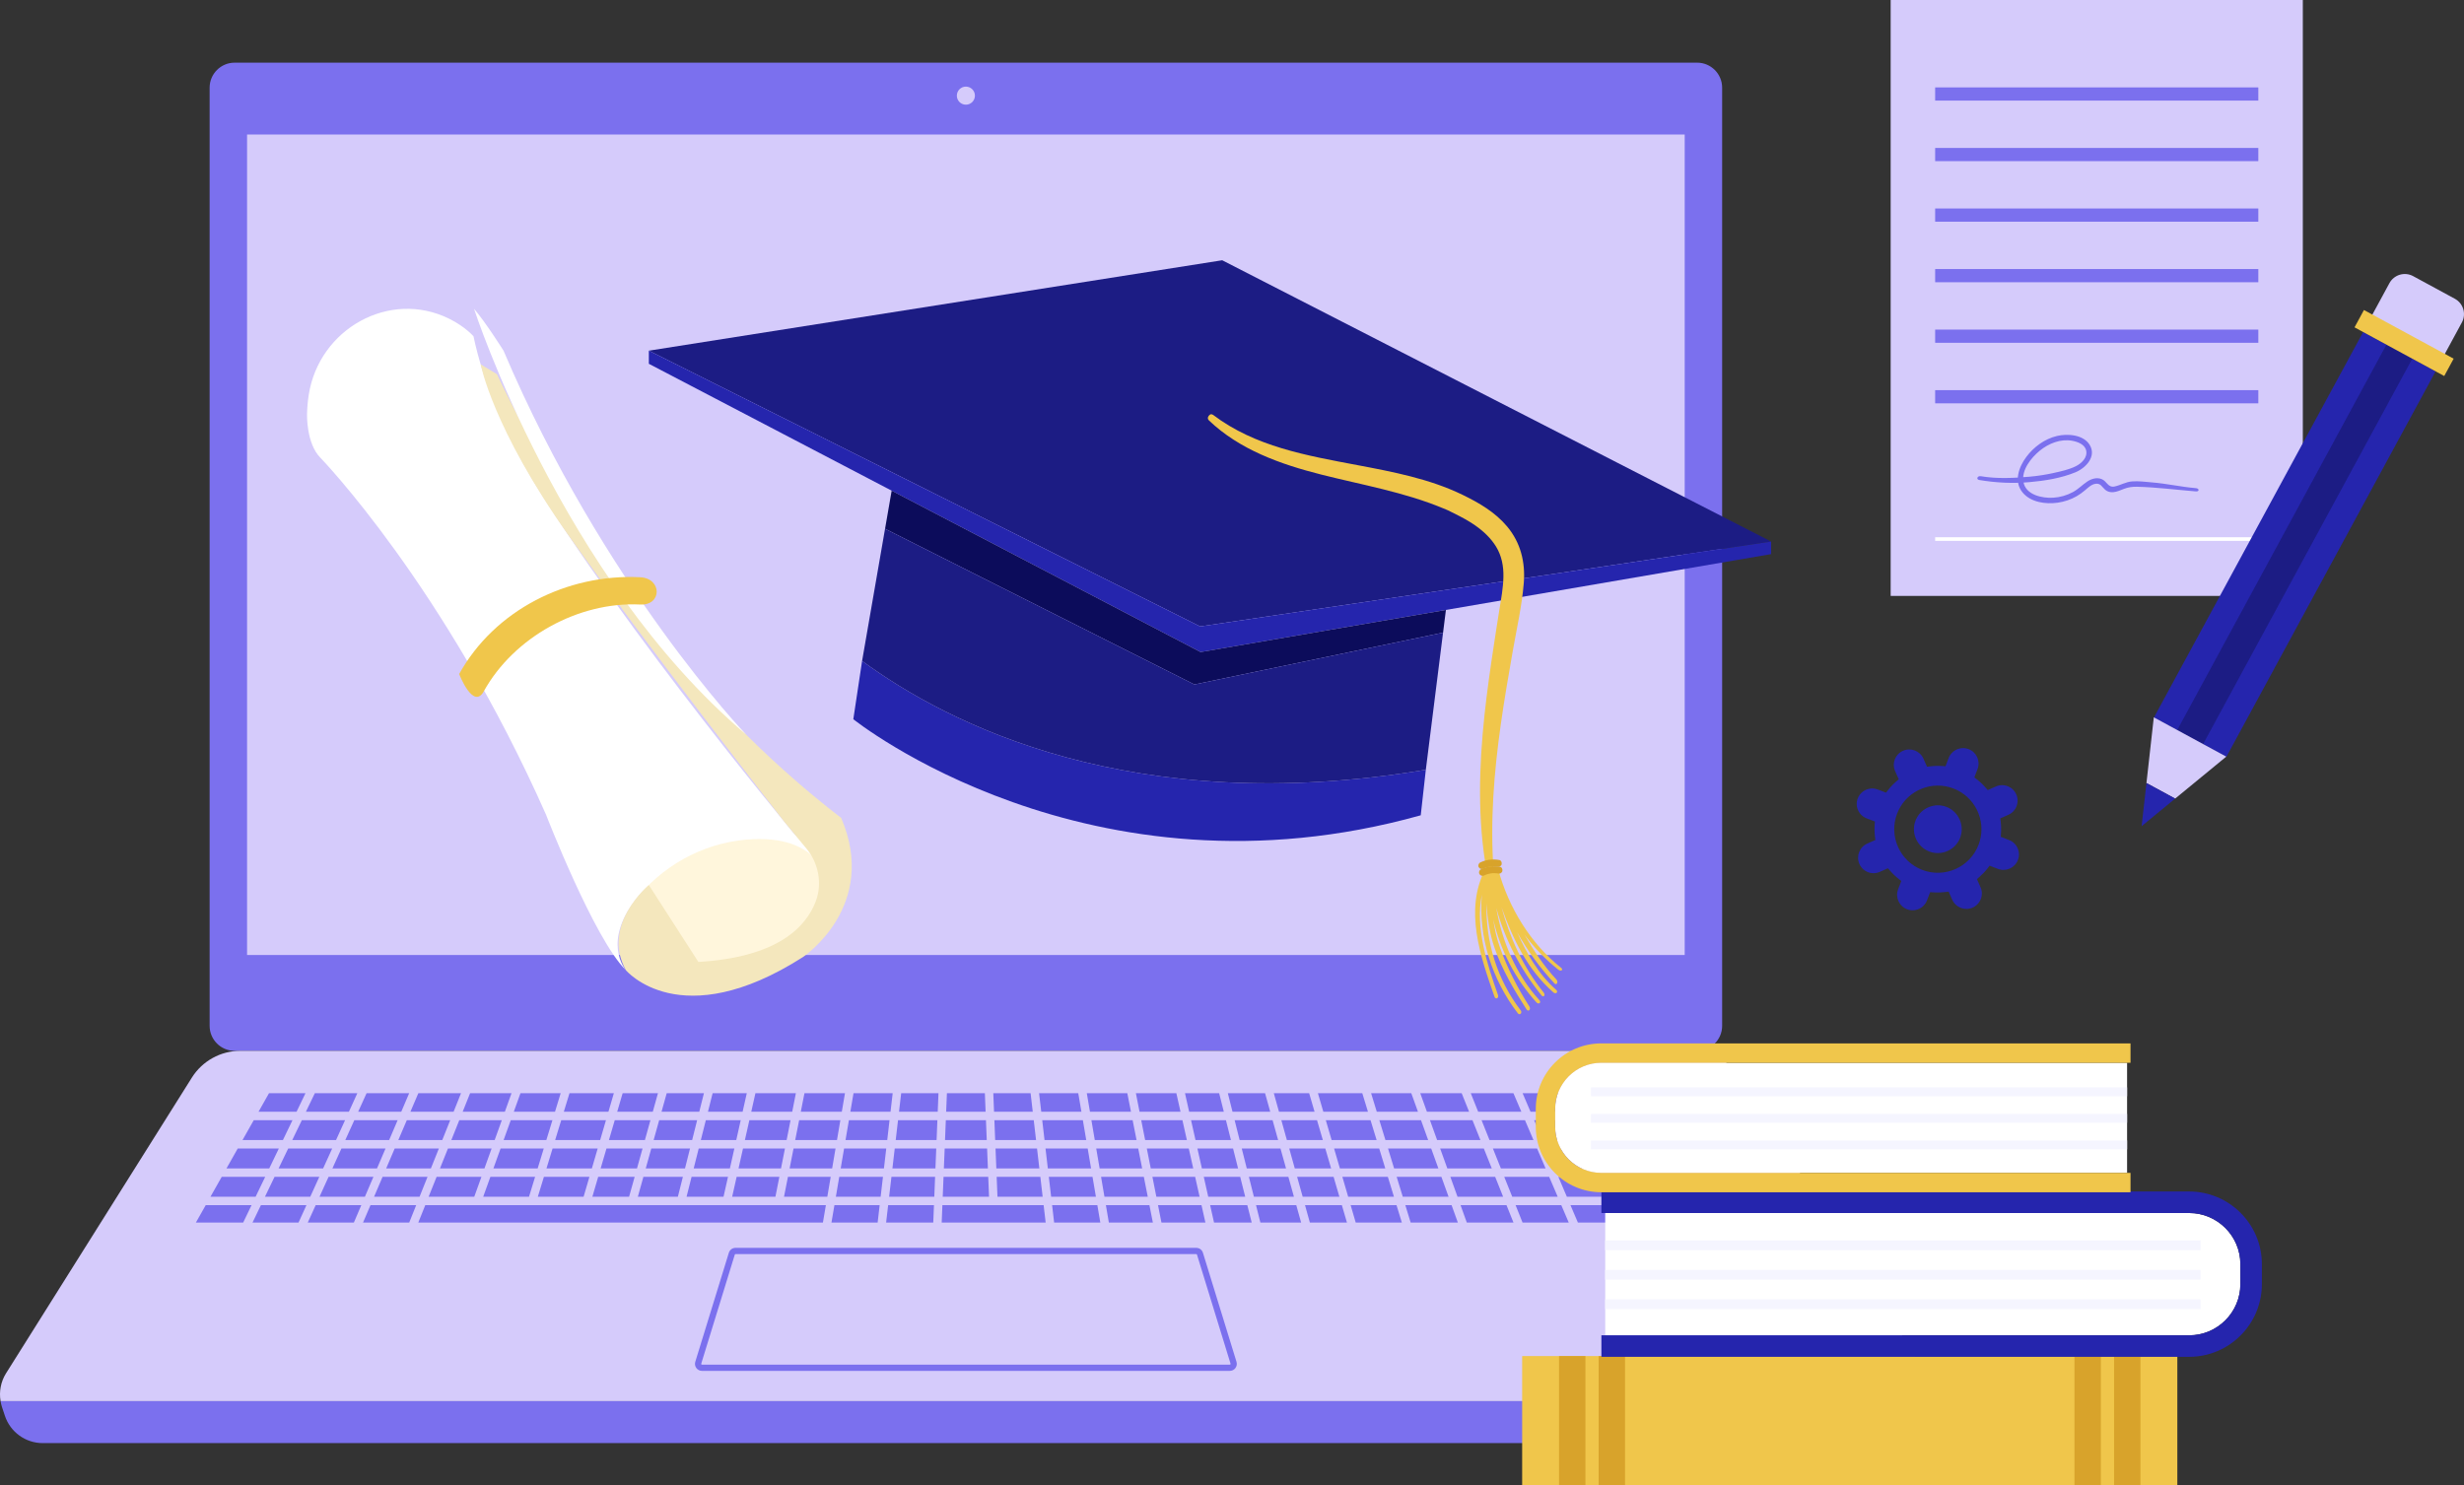 <?xml version="1.0" encoding="UTF-8" standalone="no"?>
<!-- Generator: Adobe Illustrator 27.5.0, SVG Export Plug-In . SVG Version: 6.00 Build 0)  -->

<svg
   version="1.1"
   x="0px"
   y="0px"
   viewBox="0 0 356.713 215.057"
   xml:space="preserve"
   id="svg575"
   sodipodi:docname="formazione-sicurezza.svg"
   width="356.713"
   height="215.057"
   inkscape:version="1.2.2 (b0a8486541, 2022-12-01)"
   xmlns:inkscape="http://www.inkscape.org/namespaces/inkscape"
   xmlns:sodipodi="http://sodipodi.sourceforge.net/DTD/sodipodi-0.dtd"
   xmlns="http://www.w3.org/2000/svg"
   xmlns:svg="http://www.w3.org/2000/svg"><rect x="0" y="0" width="356.713" height="215.057" fill="#333333" stroke="none"/><defs
   id="defs579" /><sodipodi:namedview
   id="namedview577"
   pagecolor="#ffffff"
   bordercolor="#000000"
   borderopacity="0.25"
   inkscape:showpageshadow="2"
   inkscape:pageopacity="0.0"
   inkscape:pagecheckerboard="0"
   inkscape:deskcolor="#d1d1d1"
   showgrid="false"
   inkscape:zoom="1.576"
   inkscape:cx="98.032995"
   inkscape:cy="90.736041"
   inkscape:window-width="1850"
   inkscape:window-height="1011"
   inkscape:window-x="0"
   inkscape:window-y="0"
   inkscape:window-maximized="1"
   inkscape:current-layer="g572" />

<g
   id="Objects"
   transform="translate(-114.761,-185.82)">
	<g
   id="g572">
		
		<g
   id="g352">
			<g
   id="g308">
				<path
   style="fill:#7b70ee"
   d="m 360.462,337.98 h -211.74 c -1.987,0 -3.613,-1.626 -3.613,-3.613 v -135.86 c 0,-1.987 1.626,-3.613 3.613,-3.613 h 211.74 c 1.987,0 3.613,1.626 3.613,3.613 v 135.86 c 0,1.987 -1.626,3.613 -3.613,3.613 z"
   id="path20" />
				<rect
   x="150.529"
   y="205.299"
   style="fill:#d5cbfb"
   width="208.126"
   height="118.805"
   id="rect22" />
				<path
   style="fill:#d5cbfb"
   d="m 255.901,199.67 c 0,0.723 -0.586,1.308 -1.309,1.308 -0.723,0 -1.308,-0.586 -1.308,-1.308 0,-0.723 0.586,-1.309 1.308,-1.309 0.723,0.001 1.309,0.586 1.309,1.309 z"
   id="path24" />
				<g
   id="g30">
					<path
   style="fill:#d5cbfb"
   d="M 393.546,384.667 366.65,341.861 c -1.518,-2.416 -4.171,-3.882 -7.024,-3.882 h -109.722 -6.07 -94.275 c -2.853,0 -5.506,1.466 -7.024,3.882 l -26.896,42.806 c -0.761,1.212 -1.032,2.652 -0.794,4.043 h 279.494 c 0.238,-1.39 -0.032,-2.831 -0.793,-4.043 z"
   id="path26" />
					<path
   style="fill:#7b70ee"
   d="m 114.845,388.711 c 0.049,0.287 0.112,0.572 0.205,0.852 l 0.424,1.272 c 0.786,2.357 2.991,3.946 5.475,3.946 h 122.884 6.07 138.331 c 2.484,0 4.69,-1.59 5.475,-3.946 l 0.424,-1.272 c 0.093,-0.28 0.156,-0.566 0.205,-0.852 z"
   id="path28" />
				</g>
				<g
   id="g304">
					<polygon
   style="fill:#7b70ee"
   points="159.679,359.104 160.989,356.223 154.508,356.223 153.121,359.104 "
   id="polygon32" />
					<polygon
   style="fill:#7b70ee"
   points="172.328,348.02 166.057,348.02 164.747,350.902 171.096,350.902 171.739,349.399 "
   id="polygon34" />
					<polygon
   style="fill:#7b70ee"
   points="162.328,356.223 161.019,359.104 167.591,359.104 168.822,356.223 "
   id="polygon36" />
					<polygon
   style="fill:#7b70ee"
   points="161.543,355.003 162.853,352.121 156.483,352.121 155.095,355.003 "
   id="polygon38" />
					<polygon
   style="fill:#7b70ee"
   points="293.498,348.02 294.223,350.902 299.796,350.902 298.994,348.02 "
   id="polygon40" />
					<polygon
   style="fill:#7b70ee"
   points="193.503,356.223 192.623,359.104 199.249,359.104 200.091,356.223 "
   id="polygon42" />
					<polygon
   style="fill:#7b70ee"
   points="185.754,356.223 184.717,359.104 191.348,359.104 192.228,356.223 "
   id="polygon44" />
					<polygon
   style="fill:#7b70ee"
   points="177.969,356.223 176.815,359.104 183.421,359.104 184.458,356.223 "
   id="polygon46" />
					<polygon
   style="fill:#7b70ee"
   points="170.148,356.223 168.917,359.104 175.501,359.104 176.655,356.223 "
   id="polygon48" />
					<polygon
   style="fill:#7b70ee"
   points="300.26,348.02 301.062,350.902 306.269,350.902 305.426,348.02 "
   id="polygon50" />
					<polygon
   style="fill:#7b70ee"
   points="215.913,352.121 215.188,355.003 220.428,355.003 221.075,352.121 "
   id="polygon52" />
					<polygon
   style="fill:#7b70ee"
   points="272.764,348.02 273.254,350.902 279.301,350.902 278.732,348.02 "
   id="polygon54" />
					<polygon
   style="fill:#7b70ee"
   points="214.962,350.902 215.687,348.02 210.191,348.02 209.388,350.902 "
   id="polygon56" />
					<polygon
   style="fill:#7b70ee"
   points="208.122,350.902 208.925,348.02 203.759,348.02 202.916,350.902 "
   id="polygon58" />
					<polygon
   style="fill:#7b70ee"
   points="221.349,350.902 221.996,348.02 216.944,348.02 216.22,350.902 "
   id="polygon60" />
					<polygon
   style="fill:#7b70ee"
   points="306.697,348.02 307.539,350.902 314.055,350.902 313.173,348.02 "
   id="polygon62" />
					<polygon
   style="fill:#7b70ee"
   points="193.855,350.902 194.31,349.415 194.736,348.02 188.705,348.02 187.668,350.902 "
   id="polygon64" />
					<polygon
   style="fill:#7b70ee"
   points="186.372,350.902 187.409,348.02 181.253,348.02 180.1,350.902 "
   id="polygon66" />
					<polygon
   style="fill:#7b70ee"
   points="178.786,350.902 179.386,349.402 179.939,348.02 173.655,348.02 172.423,350.902 "
   id="polygon68" />
					<polygon
   style="fill:#7b70ee"
   points="287.189,348.02 287.835,350.902 292.965,350.902 292.24,348.02 "
   id="polygon70" />
					<polygon
   style="fill:#7b70ee"
   points="279.975,348.02 280.544,350.902 286.585,350.902 285.939,348.02 "
   id="polygon72" />
					<polygon
   style="fill:#7b70ee"
   points="201.645,350.902 202.488,348.02 196.011,348.02 195.13,350.902 "
   id="polygon74" />
					<polygon
   style="fill:#7b70ee"
   points="209.265,346.801 210.013,344.118 204.899,344.118 204.114,346.801 "
   id="polygon76" />
					<polygon
   style="fill:#7b70ee"
   points="202.844,346.801 203.628,344.118 197.205,344.118 196.384,346.801 "
   id="polygon78" />
					<polygon
   style="fill:#7b70ee"
   points="265.643,348.02 265.979,350.902 272.017,350.902 271.527,348.02 "
   id="polygon80" />
					<polygon
   style="fill:#7b70ee"
   points="229.45,346.801 229.98,344.118 224.123,344.118 223.521,346.801 "
   id="polygon82" />
					<polygon
   style="fill:#7b70ee"
   points="222.27,346.801 222.873,344.118 217.926,344.118 217.252,346.801 "
   id="polygon84" />
					<polygon
   style="fill:#7b70ee"
   points="215.994,346.801 216.668,344.118 211.279,344.118 210.531,346.801 "
   id="polygon86" />
					<polygon
   style="fill:#7b70ee"
   points="336.857,348.02 338.088,350.902 344.438,350.902 343.128,348.02 "
   id="polygon88" />
					<polygon
   style="fill:#7b70ee"
   points="172.85,346.801 173.997,344.118 167.83,344.118 166.611,346.801 "
   id="polygon90" />
					<polygon
   style="fill:#7b70ee"
   points="180.428,346.801 181.502,344.118 175.323,344.118 174.176,346.801 "
   id="polygon92" />
					<polygon
   style="fill:#7b70ee"
   points="195.109,346.801 195.929,344.118 190.109,344.118 189.144,346.801 "
   id="polygon94" />
					<polygon
   style="fill:#7b70ee"
   points="344.468,348.02 345.778,350.902 352.114,350.902 350.726,348.02 "
   id="polygon96" />
					<polygon
   style="fill:#7b70ee"
   points="187.848,346.801 188.813,344.118 182.816,344.118 181.742,346.801 "
   id="polygon98" />
					<polygon
   style="fill:#7b70ee"
   points="314.448,348.02 315.33,350.902 321.517,350.902 320.48,348.02 "
   id="polygon100" />
					<polygon
   style="fill:#7b70ee"
   points="228.832,356.223 228.263,359.104 234.532,359.104 235.023,356.223 "
   id="polygon102" />
					<polygon
   style="fill:#7b70ee"
   points="201.362,356.223 200.52,359.104 205.836,359.104 206.639,356.223 "
   id="polygon104" />
					<polygon
   style="fill:#7b70ee"
   points="221.405,356.223 220.758,359.104 227.02,359.104 227.589,356.223 "
   id="polygon106" />
					<polygon
   style="fill:#7b70ee"
   points="207.906,356.223 207.103,359.104 212.898,359.104 213.623,356.223 "
   id="polygon108" />
					<polygon
   style="fill:#7b70ee"
   points="214.881,356.223 214.156,359.104 219.507,359.104 220.154,356.223 "
   id="polygon110" />
					<polygon
   style="fill:#7b70ee"
   points="237.658,348.02 237.167,350.902 243.206,350.902 243.541,348.02 "
   id="polygon112" />
					<polygon
   style="fill:#7b70ee"
   points="236.629,346.801 237.086,344.118 231.223,344.118 230.693,346.801 "
   id="polygon114" />
					<polygon
   style="fill:#7b70ee"
   points="229.642,352.121 229.073,355.003 235.231,355.003 235.722,352.121 "
   id="polygon116" />
					<polygon
   style="fill:#7b70ee"
   points="329.245,348.02 330.399,350.902 336.762,350.902 335.53,348.02 "
   id="polygon118" />
					<polygon
   style="fill:#7b70ee"
   points="242.729,355.003 243.064,352.121 236.959,352.121 236.468,355.003 "
   id="polygon120" />
					<polygon
   style="fill:#7b70ee"
   points="321.775,348.02 322.813,350.902 329.085,350.902 327.931,348.02 "
   id="polygon122" />
					<polygon
   style="fill:#7b70ee"
   points="163.407,350.902 164.717,348.02 158.458,348.02 157.07,350.902 "
   id="polygon124" />
					<polygon
   style="fill:#7b70ee"
   points="302.082,359.104 301.279,356.223 295.562,356.223 296.286,359.104 "
   id="polygon126" />
					<polygon
   style="fill:#7b70ee"
   points="209.048,352.121 208.246,355.003 213.93,355.003 214.655,352.121 "
   id="polygon128" />
					<polygon
   style="fill:#7b70ee"
   points="312.8,346.801 311.98,344.118 305.557,344.118 306.34,346.801 "
   id="polygon130" />
					<polygon
   style="fill:#7b70ee"
   points="327.442,346.801 326.369,344.118 320.371,344.118 321.337,346.801 "
   id="polygon132" />
					<polygon
   style="fill:#7b70ee"
   points="320.041,346.801 319.075,344.118 313.256,344.118 314.076,346.801 "
   id="polygon134" />
					<polygon
   style="fill:#7b70ee"
   points="285.664,346.801 285.062,344.118 279.205,344.118 279.734,346.801 "
   id="polygon136" />
					<polygon
   style="fill:#7b70ee"
   points="278.492,346.801 277.962,344.118 272.099,344.118 272.556,346.801 "
   id="polygon138" />
					<polygon
   style="fill:#7b70ee"
   points="335.009,346.801 333.862,344.118 327.683,344.118 328.757,346.801 "
   id="polygon140" />
					<polygon
   style="fill:#7b70ee"
   points="298.654,346.801 297.906,344.118 292.516,344.118 293.191,346.801 "
   id="polygon142" />
					<polygon
   style="fill:#7b70ee"
   points="291.933,346.801 291.258,344.118 286.312,344.118 286.914,346.801 "
   id="polygon144" />
					<polygon
   style="fill:#7b70ee"
   points="295.029,359.104 294.304,356.223 289.031,356.223 289.677,359.104 "
   id="polygon146" />
					<polygon
   style="fill:#7b70ee"
   points="340.268,359.104 339.036,356.223 332.53,356.223 333.684,359.104 "
   id="polygon148" />
					<polygon
   style="fill:#7b70ee"
   points="324.469,359.104 323.431,356.223 316.956,356.223 317.837,359.104 "
   id="polygon150" />
					<polygon
   style="fill:#7b70ee"
   points="356.064,359.104 354.675,356.223 348.196,356.223 349.506,359.104 "
   id="polygon152" />
					<polygon
   style="fill:#7b70ee"
   points="348.167,359.104 346.857,356.223 340.363,356.223 341.594,359.104 "
   id="polygon154" />
					<polygon
   style="fill:#7b70ee"
   points="332.369,359.104 331.215,356.223 324.728,356.223 325.764,359.104 "
   id="polygon156" />
					<polygon
   style="fill:#7b70ee"
   points="288.427,359.104 287.781,356.223 281.596,356.223 282.165,359.104 "
   id="polygon158" />
					<polygon
   style="fill:#7b70ee"
   points="342.574,346.801 341.355,344.118 335.188,344.118 336.335,346.801 "
   id="polygon160" />
					<polygon
   style="fill:#7b70ee"
   points="353.468,350.902 359.315,350.902 357.686,348.02 352.08,348.02 "
   id="polygon162" />
					<polygon
   style="fill:#7b70ee"
   points="308.666,359.104 307.823,356.223 302.545,356.223 303.348,359.104 "
   id="polygon164" />
					<polygon
   style="fill:#7b70ee"
   points="350.139,346.801 348.846,344.118 342.694,344.118 343.913,346.801 "
   id="polygon166" />
					<polygon
   style="fill:#7b70ee"
   points="316.562,359.104 315.681,356.223 309.094,356.223 309.936,359.104 "
   id="polygon168" />
					<polygon
   style="fill:#7b70ee"
   points="356.998,346.801 355.481,344.118 350.2,344.118 351.493,346.801 "
   id="polygon170" />
					<polygon
   style="fill:#7b70ee"
   points="305.07,346.801 304.287,344.118 299.172,344.118 299.92,346.801 "
   id="polygon172" />
					<polygon
   style="fill:#7b70ee"
   points="265.705,359.104 265.37,356.223 259.048,356.223 259.165,359.104 "
   id="polygon174" />
					<polygon
   style="fill:#7b70ee"
   points="170.67,355.003 177.144,355.003 178.297,352.121 171.902,352.121 171.259,353.625 "
   id="polygon176" />
					<polygon
   style="fill:#7b70ee"
   points="272.717,355.003 272.226,352.121 266.12,352.121 266.456,355.003 "
   id="polygon178" />
					<polygon
   style="fill:#7b70ee"
   points="164.192,352.121 163.507,353.628 162.883,355.003 169.343,355.003 170.576,352.121 "
   id="polygon180" />
					<polygon
   style="fill:#7b70ee"
   points="223.247,348.02 222.6,350.902 228.64,350.902 229.209,348.02 "
   id="polygon182" />
					<polygon
   style="fill:#7b70ee"
   points="230.453,348.02 229.883,350.902 235.93,350.902 236.421,348.02 "
   id="polygon184" />
					<polygon
   style="fill:#7b70ee"
   points="194.757,352.121 193.876,355.003 200.447,355.003 201.289,352.121 "
   id="polygon186" />
					<polygon
   style="fill:#7b70ee"
   points="179.611,352.121 178.457,355.003 184.896,355.003 185.933,352.121 "
   id="polygon188" />
					<polygon
   style="fill:#7b70ee"
   points="202.56,352.121 201.718,355.003 206.979,355.003 207.782,352.121 "
   id="polygon190" />
					<polygon
   style="fill:#7b70ee"
   points="258.884,352.121 259,355.003 265.228,355.003 264.892,352.121 "
   id="polygon192" />
					<polygon
   style="fill:#7b70ee"
   points="187.23,352.121 186.193,355.003 192.601,355.003 193.482,352.121 "
   id="polygon194" />
					<polygon
   style="fill:#7b70ee"
   points="264.274,346.801 263.961,344.118 258.561,344.118 258.669,346.801 "
   id="polygon196" />
					<polygon
   style="fill:#7b70ee"
   points="280.922,359.104 280.353,356.223 274.162,356.223 274.652,359.104 "
   id="polygon198" />
					<polygon
   style="fill:#7b70ee"
   points="251.845,344.118 251.736,346.801 257.448,346.801 257.34,344.118 "
   id="polygon200" />
					<polygon
   style="fill:#7b70ee"
   points="251.687,348.02 251.571,350.902 257.613,350.902 257.497,348.02 "
   id="polygon202" />
					<polygon
   style="fill:#7b70ee"
   points="264.751,350.902 264.415,348.02 258.718,348.02 258.834,350.902 "
   id="polygon204" />
					<polygon
   style="fill:#7b70ee"
   points="271.319,346.801 270.862,344.118 265.189,344.118 265.502,346.801 "
   id="polygon206" />
					<polygon
   style="fill:#7b70ee"
   points="251.522,352.121 251.405,355.003 257.779,355.003 257.663,352.121 "
   id="polygon208" />
					<polygon
   style="fill:#7b70ee"
   points="251.357,356.223 251.24,359.104 257.944,359.104 257.828,356.223 "
   id="polygon210" />
					<polygon
   style="fill:#7b70ee"
   points="250.516,346.801 250.624,344.118 245.223,344.118 244.911,346.801 "
   id="polygon212" />
					<polygon
   style="fill:#7b70ee"
   points="237.866,346.801 243.683,346.801 243.995,344.118 238.324,344.118 "
   id="polygon214" />
					<polygon
   style="fill:#7b70ee"
   points="280.112,355.003 279.542,352.121 273.462,352.121 273.954,355.003 "
   id="polygon216" />
					<polygon
   style="fill:#7b70ee"
   points="222.326,352.121 221.679,355.003 227.83,355.003 228.399,352.121 "
   id="polygon218" />
					<polygon
   style="fill:#7b70ee"
   points="144.544,360.323 143.119,362.844 149.966,362.844 151.18,360.323 "
   id="polygon220" />
					<polygon
   style="fill:#7b70ee"
   points="307.467,355.003 306.625,352.121 301.402,352.121 302.206,355.003 "
   id="polygon222" />
					<polygon
   style="fill:#7b70ee"
   points="303.688,360.323 304.391,362.844 309.759,362.844 309.022,360.323 "
   id="polygon224" />
					<polygon
   style="fill:#7b70ee"
   points="293.997,355.003 293.272,352.121 288.11,352.121 288.756,355.003 "
   id="polygon226" />
					<polygon
   style="fill:#7b70ee"
   points="250.02,359.104 250.136,356.223 243.815,356.223 243.48,359.104 "
   id="polygon228" />
					<polygon
   style="fill:#7b70ee"
   points="326.203,360.323 327.11,362.844 333.866,362.844 332.858,360.323 "
   id="polygon230" />
					<polygon
   style="fill:#7b70ee"
   points="346.303,355.003 344.993,352.121 338.609,352.121 339.841,355.003 "
   id="polygon232" />
					<polygon
   style="fill:#7b70ee"
   points="334.172,360.323 335.18,362.844 341.867,362.844 340.789,360.323 "
   id="polygon234" />
					<polygon
   style="fill:#7b70ee"
   points="236.26,356.223 235.769,359.104 242.252,359.104 242.587,356.223 "
   id="polygon236" />
					<polygon
   style="fill:#7b70ee"
   points="146.861,356.223 145.233,359.104 151.767,359.104 153.155,356.223 "
   id="polygon238" />
					<polygon
   style="fill:#7b70ee"
   points="267.074,360.323 267.368,362.844 274.053,362.844 273.624,360.323 "
   id="polygon240" />
					<polygon
   style="fill:#7b70ee"
   points="168.396,360.323 167.318,362.844 174.004,362.844 175.013,360.323 "
   id="polygon242" />
					<polygon
   style="fill:#7b70ee"
   points="249.971,360.323 243.338,360.323 243.045,362.844 249.869,362.844 "
   id="polygon244" />
					<polygon
   style="fill:#7b70ee"
   points="338.514,355.003 337.284,352.121 330.888,352.121 332.041,355.003 "
   id="polygon246" />
					<polygon
   style="fill:#7b70ee"
   points="152.534,360.323 151.319,362.844 157.979,362.844 159.125,360.323 "
   id="polygon248" />
					<polygon
   style="fill:#7b70ee"
   points="280.785,352.121 281.355,355.003 287.506,355.003 286.86,352.121 "
   id="polygon250" />
					<polygon
   style="fill:#7b70ee"
   points="310.292,360.323 311.029,362.844 317.706,362.844 316.934,360.323 "
   id="polygon252" />
					<polygon
   style="fill:#7b70ee"
   points="282.406,360.323 282.903,362.844 289.267,362.844 288.702,360.323 "
   id="polygon254" />
					<polygon
   style="fill:#7b70ee"
   points="315.308,355.003 314.427,352.121 307.896,352.121 308.737,355.003 "
   id="polygon256" />
					<polygon
   style="fill:#7b70ee"
   points="322.993,355.003 321.955,352.121 315.703,352.121 316.584,355.003 "
   id="polygon258" />
					<polygon
   style="fill:#7b70ee"
   points="274.861,360.323 275.29,362.844 281.66,362.844 281.163,360.323 "
   id="polygon260" />
					<polygon
   style="fill:#7b70ee"
   points="318.21,360.323 318.982,362.844 325.814,362.844 324.907,360.323 "
   id="polygon262" />
					<polygon
   style="fill:#7b70ee"
   points="151.498,348.02 149.869,350.902 155.717,350.902 157.105,348.02 "
   id="polygon264" />
					<polygon
   style="fill:#7b70ee"
   points="350.06,360.323 351.206,362.844 357.865,362.844 356.65,360.323 "
   id="polygon266" />
					<polygon
   style="fill:#7b70ee"
   points="153.703,344.118 152.187,346.801 157.692,346.801 158.984,344.118 "
   id="polygon268" />
					<polygon
   style="fill:#7b70ee"
   points="330.727,355.003 329.574,352.121 323.251,352.121 324.289,355.003 "
   id="polygon270" />
					<polygon
   style="fill:#7b70ee"
   points="233.895,362.844 234.324,360.323 176.327,360.323 175.317,362.844 "
   id="polygon272" />
					<polygon
   style="fill:#7b70ee"
   points="289.952,360.323 290.517,362.844 295.97,362.844 295.335,360.323 "
   id="polygon274" />
					<polygon
   style="fill:#7b70ee"
   points="244.434,350.902 250.351,350.902 250.467,348.02 244.769,348.02 "
   id="polygon276" />
					<polygon
   style="fill:#7b70ee"
   points="362.323,356.223 356.029,356.223 359.219,362.844 366.066,362.844 "
   id="polygon278" />
					<polygon
   style="fill:#7b70ee"
   points="355.443,355.003 361.634,355.003 360.004,352.121 354.055,352.121 "
   id="polygon280" />
					<polygon
   style="fill:#7b70ee"
   points="354.089,355.003 352.701,352.121 346.332,352.121 347.642,355.003 "
   id="polygon282" />
					<polygon
   style="fill:#7b70ee"
   points="241.817,362.844 242.11,360.323 235.561,360.323 235.132,362.844 "
   id="polygon284" />
					<polygon
   style="fill:#7b70ee"
   points="251.192,360.323 251.09,362.844 266.141,362.844 265.846,360.323 "
   id="polygon286" />
					<polygon
   style="fill:#7b70ee"
   points="342.116,360.323 343.193,362.844 349.867,362.844 348.721,360.323 "
   id="polygon288" />
					<polygon
   style="fill:#7b70ee"
   points="300.94,355.003 300.136,352.121 294.53,352.121 295.255,355.003 "
   id="polygon290" />
					<polygon
   style="fill:#7b70ee"
   points="296.593,360.323 297.228,362.844 303.125,362.844 302.422,360.323 "
   id="polygon292" />
					<polygon
   style="fill:#7b70ee"
   points="149.179,352.121 147.551,355.003 153.742,355.003 155.13,352.121 "
   id="polygon294" />
					<polygon
   style="fill:#7b70ee"
   points="165.271,346.801 166.491,344.118 160.338,344.118 159.046,346.801 "
   id="polygon296" />
					<polygon
   style="fill:#7b70ee"
   points="160.464,360.323 159.318,362.844 165.991,362.844 167.069,360.323 "
   id="polygon298" />
					<polygon
   style="fill:#7b70ee"
   points="250.185,355.003 250.302,352.121 244.292,352.121 243.957,355.003 "
   id="polygon300" />
					<polygon
   style="fill:#7b70ee"
   points="272.925,356.223 266.598,356.223 266.933,359.104 273.416,359.104 "
   id="polygon302" />
				</g>
				<path
   style="fill:#7b70ee"
   d="m 292.8,384.32 h -76.415 c -0.325,0 -0.622,-0.15 -0.815,-0.411 -0.193,-0.261 -0.248,-0.589 -0.153,-0.9 l 4.858,-15.788 c 0.132,-0.428 0.521,-0.714 0.968,-0.714 h 66.7 c 0.447,0 0.836,0.287 0.968,0.714 l 4.858,15.788 c 0.096,0.311 0.04,0.639 -0.153,0.9 -0.194,0.261 -0.491,0.411 -0.816,0.411 z m -71.558,-16.91 c -0.049,0 -0.09,0.031 -0.105,0.078 l -4.857,15.788 c -0.014,0.043 0.001,0.077 0.016,0.097 0.015,0.02 0.042,0.044 0.088,0.044 H 292.8 c 0.046,0 0.073,-0.024 0.088,-0.044 0.015,-0.02 0.03,-0.054 0.017,-0.097 l -4.858,-15.789 c -0.014,-0.045 -0.057,-0.077 -0.105,-0.077 z"
   id="path306" />
			</g>
			<g
   id="g350">
				<g
   id="g334">
					<g
   id="g326">
						<polygon
   style="fill:#1c1c84"
   points="291.701,223.505 208.694,236.597 288.505,276.529 371.169,264.235 "
   id="polygon310" />
						<polygon
   style="fill:#2525ad"
   points="208.694,236.597 208.694,238.496 288.565,280.236 371.169,266.053 371.169,264.235 288.505,276.529 "
   id="polygon312" />
						<path
   style="fill:#2525ad"
   d="m 239.568,281.523 -1.272,8.439 c 0,0 34.085,27.367 82.146,13.911 l 0.736,-6.594 c -42.482,7.108 -69.224,-6.663 -81.61,-15.756 z"
   id="path314" />
						<g
   id="g324">
							<path
   style="fill:#f0c64b"
   d="m 340.766,325.959 c -4.448,-3.528 -7.599,-8.732 -9.1,-14.207 -0.111,-0.406 -0.653,-0.259 -0.716,0.089 -0.101,-0.135 -0.304,-0.154 -0.467,-0.069 -0.078,-0.282 -0.537,-0.411 -0.713,-0.07 -3.05,5.913 -0.694,12.592 1.347,18.441 0.16,0.46 0.669,0.212 0.508,-0.249 -1.597,-4.578 -3.307,-9.704 -2.335,-14.527 -0.542,6.098 1.49,12.343 5.212,17.182 0.269,0.349 0.686,-0.07 0.416,-0.422 -3.379,-4.393 -5.125,-9.968 -4.945,-15.505 0.104,2.181 0.442,4.356 1.14,6.413 1.069,3.151 2.856,6.159 4.645,8.949 0.263,0.411 0.678,-0.012 0.415,-0.422 -1.719,-2.682 -3.202,-5.563 -4.275,-8.574 -0.46,-1.29 -0.762,-2.642 -0.955,-4.013 1.028,4.435 3.17,8.605 6.249,11.99 0.324,0.356 0.753,0.04 0.425,-0.321 -3.374,-3.709 -5.402,-8.458 -6.239,-13.358 1.238,4.589 3.522,8.929 6.539,12.657 0.305,0.377 0.623,-0.032 0.315,-0.413 -2.945,-3.639 -4.892,-7.894 -6.108,-12.371 1.638,4.618 3.764,9.073 7.519,12.357 0.368,0.322 0.77,-0.051 0.403,-0.372 -2.579,-2.256 -4.279,-5.303 -5.665,-8.359 1.504,2.672 3.312,5.169 5.41,7.426 0.332,0.357 0.612,-0.211 0.284,-0.564 -1.846,-1.985 -3.262,-4.184 -4.634,-6.509 1.413,1.893 3.055,3.617 4.915,5.092 0.38,0.303 0.793,0.033 0.41,-0.271 z"
   id="path316" />
							<path
   style="fill:#f0c64b"
   d="m 332.948,262.056 c -1.734,-2.072 -4.075,-3.434 -6.473,-4.597 -4.769,-2.312 -10.066,-3.317 -15.235,-4.295 -7.306,-1.382 -14.78,-2.662 -20.855,-7.266 -0.236,-0.179 -0.464,-0.089 -0.6,0.093 -0.012,0.011 -0.02,0.025 -0.03,0.037 -0.004,0.007 -0.009,0.011 -0.013,0.018 -0.146,0.18 -0.186,0.439 0.031,0.646 4.452,4.256 10.404,6.363 16.263,7.846 5.921,1.499 11.964,2.525 17.631,4.878 0.176,0.073 0.352,0.146 0.528,0.219 0.034,0.014 0.221,0.1 0.223,0.099 0.29,0.141 0.577,0.286 0.866,0.429 1.061,0.526 2.094,1.071 3.065,1.754 1.164,0.819 2.242,1.822 2.99,3.041 0.818,1.333 1.102,2.828 1.072,4.378 -0.031,1.613 -0.33,3.217 -0.592,4.805 -0.271,1.645 -0.515,3.294 -0.768,4.941 -0.523,3.406 -1.01,6.814 -1.378,10.24 -0.809,7.542 -1.03,15.235 0.326,22.73 0.101,0.556 1.034,0.434 0.992,-0.134 -0.527,-7.113 0.053,-14.245 1.051,-21.292 0.497,-3.507 1.099,-7 1.712,-10.489 0.575,-3.275 1.335,-6.576 1.604,-9.894 0.244,-3.009 -0.453,-5.848 -2.41,-8.187 z"
   id="path318" />
							<path
   style="fill:#d8a32b"
   d="m 329.623,312.588 c 0.086,-0.042 0.173,-0.08 0.261,-0.117 0.053,-0.021 0.051,-0.02 -0.008,0.002 0.026,-0.009 0.051,-0.019 0.077,-0.027 0.039,-0.013 0.078,-0.026 0.117,-0.038 0.189,-0.058 0.382,-0.1 0.578,-0.128 0.047,-0.007 0.095,-0.015 0.142,-0.018 -0.132,0.007 0.022,0 0.048,-0.002 0.095,-0.005 0.191,-0.007 0.286,-0.005 0.095,0.002 0.19,0.007 0.285,0.016 0.047,0.005 0.095,0.01 0.142,0.016 0.027,0.004 0.054,0.007 0.081,0.012 -0.066,-0.012 -0.07,-0.013 -0.013,-0.002 0.139,0.026 0.261,0.033 0.391,-0.036 0.107,-0.057 0.211,-0.173 0.243,-0.293 0.064,-0.237 -0.051,-0.582 -0.329,-0.634 -0.949,-0.177 -1.907,-0.065 -2.778,0.362 -0.238,0.117 -0.343,0.454 -0.207,0.684 0.143,0.243 0.43,0.333 0.684,0.208 z"
   id="path320" />
							<path
   style="fill:#d8a32b"
   d="m 329.522,311.602 c 0.086,-0.042 0.173,-0.08 0.261,-0.117 0.053,-0.021 0.051,-0.02 -0.008,0.002 0.026,-0.009 0.051,-0.018 0.077,-0.027 0.039,-0.013 0.078,-0.026 0.117,-0.038 0.189,-0.058 0.382,-0.101 0.578,-0.128 0.047,-0.007 0.095,-0.015 0.142,-0.018 -0.132,0.007 0.022,0 0.048,-0.002 0.095,-0.005 0.191,-0.007 0.286,-0.005 0.095,0.002 0.191,0.007 0.285,0.017 0.048,0.005 0.095,0.01 0.142,0.016 0.027,0.004 0.054,0.008 0.081,0.012 -0.066,-0.012 -0.071,-0.013 -0.013,-0.002 0.139,0.026 0.261,0.033 0.391,-0.036 0.107,-0.057 0.212,-0.174 0.243,-0.293 0.064,-0.237 -0.051,-0.583 -0.329,-0.634 -0.95,-0.177 -1.907,-0.065 -2.778,0.362 -0.237,0.117 -0.343,0.455 -0.207,0.684 0.143,0.242 0.429,0.332 0.684,0.207 z"
   id="path322" />
						</g>
					</g>
					<g
   id="g332">
						<polygon
   style="fill:#0c0c5b"
   points="323.674,277.421 324.086,274.137 288.565,280.236 243.848,256.867 242.89,262.389 287.672,284.934 "
   id="polygon328" />
						<path
   style="fill:#1c1c84"
   d="m 287.672,284.934 -44.783,-22.545 -3.321,19.134 c 12.386,9.093 39.128,22.864 81.61,15.757 l 2.495,-19.859 z"
   id="path330" />
					</g>
				</g>
				<g
   id="g348">
					<g
   id="g344">
						<path
   style="fill:#fff6dc"
   d="m 233.385,310.894 c 1.982,5.339 -2.277,11.844 -9.512,14.53 -7.235,2.686 -11.365,-0.701 -14.259,-5.606 -4.233,-7.174 -0.153,-11.043 7.082,-13.729 7.236,-2.685 14.707,-0.534 16.689,4.805 z"
   id="path336" />
						<path
   style="fill:#ffffff"
   d="m 161.136,252.093 c 0,0 17.955,18.49 32.668,51.677 0,0 6.978,18.016 11.556,22.52 0,0 -3.705,-4.175 1.953,-10.841 4.156,-4.896 10.217,-7.896 16.634,-8.123 3.585,-0.127 7.331,0.623 9.463,3.637 0,0 -23.946,-28.208 -39.591,-52.547 -6.251,-9.724 -9.21,-17.758 -10.509,-23.9 0,0 -1.179,-1.387 -3.528,-2.547 -8.638,-4.266 -18.813,1.476 -20.32,10.991 -0.141,0.888 -0.229,1.834 -0.252,2.84 0,0 -0.124,4.217 1.926,6.293 z"
   id="path338" />
						<path
   style="fill:#f4e7bd"
   d="m 205.36,326.291 c 0,0 7.859,9.482 25.657,-1.896 0,0 11.016,-7.349 5.517,-20.15 0,0 -11.424,-8.516 -20.432,-19.311 -9.008,-10.795 -20.15,-25.492 -29.395,-44.931 l -2.357,-1.426 c 0,0 1.699,9.218 12.702,24.751 11.003,15.534 31.3,41.54 31.3,41.54 l 3.104,3.74 c 1.782,2.147 2.394,5.096 1.41,7.707 -1.402,3.718 -5.515,8.122 -17,8.79 l -7.172,-11.135 c 0,10e-4 -6.964,5.768 -3.334,12.321 z"
   id="path340" />
						<path
   style="fill:#ffffff"
   d="m 222.744,292.153 c 0,0 -20.627,-21.509 -35.087,-55.556 0,0 -2.608,-4.145 -4.267,-6.058 0,-10e-4 12.57,38.854 39.354,61.614 z"
   id="path342" />
					</g>
					<path
   style="fill:#f0c64b"
   d="m 184.807,285.911 c 4.34,-7.827 13.717,-13.004 22.644,-12.556 3.177,0.159 3.168,-3.792 0,-3.951 -10.587,-0.531 -21.083,4.753 -26.217,14.015 0,-10e-4 2.03,5.275 3.573,2.492 z"
   id="path346" />
				</g>
			</g>
		</g>
		<g
   id="g358">
			
			
		</g>
		
		<g
   id="g444">
			<g
   id="g410">
				<g
   id="g394">
					<rect
   x="335.124"
   y="382.176"
   style="fill:#f0c64b"
   width="94.85"
   height="18.701"
   id="rect392" />
				</g>
				<g
   id="g408">
					<g
   id="g400">
						<rect
   x="340.462"
   y="382.176"
   style="fill:#d8a32b"
   width="3.82"
   height="18.701"
   id="rect396" />
						<rect
   x="346.196"
   y="382.176"
   style="fill:#d8a32b"
   width="3.821"
   height="18.701"
   id="rect398" />
					</g>
					<g
   id="g406">
						<rect
   x="415.081"
   y="382.176"
   style="fill:#d8a32b"
   width="3.821"
   height="18.701"
   id="rect402" />
						<rect
   x="420.814"
   y="382.176"
   style="fill:#d8a32b"
   width="3.821"
   height="18.701"
   id="rect404" />
					</g>
				</g>
			</g>
			<g
   id="g426">
				<g
   id="g416">
					<path
   style="fill:#ffffff"
   d="m 439.1,371.755 v -2.877 c 0,-4.089 -3.327,-7.415 -7.415,-7.415 h -84.536 v 17.708 h 84.536 c 4.088,0 7.415,-3.327 7.415,-7.416 z"
   id="path412" />
					<path
   style="fill:#2525ad"
   d="m 431.684,358.347 h -85.089 v 1.558 1.558 h 85.089 c 4.089,0 7.415,3.327 7.415,7.415 v 2.877 c 0,4.089 -3.327,7.415 -7.415,7.415 h -85.089 v 1.558 1.558 h 85.089 c 5.807,0 10.531,-4.724 10.531,-10.531 v -2.877 c 0,-5.807 -4.724,-10.531 -10.531,-10.531 z"
   id="path414" />
				</g>
				<g
   id="g424">
					<rect
   x="347.148"
   y="365.427"
   style="fill:#f5f5ff"
   width="86.192"
   height="1.417"
   id="rect418" />
					<rect
   x="347.148"
   y="369.695"
   style="fill:#f5f5ff"
   width="86.192"
   height="1.417"
   id="rect420" />
					<rect
   x="347.148"
   y="373.963"
   style="fill:#f5f5ff"
   width="86.192"
   height="1.417"
   id="rect422" />
				</g>
			</g>
			<g
   id="g442">
				<g
   id="g432">
					<path
   style="fill:#ffffff"
   d="m 339.902,348.975 v -2.591 c 0,-3.682 2.995,-6.677 6.677,-6.677 h 76.12 v 15.945 h -76.12 c -3.681,0 -6.677,-2.995 -6.677,-6.677 z"
   id="path428" />
					<path
   style="fill:#f0c64b"
   d="m 346.579,336.901 h 76.618 v 1.403 1.403 h -76.618 c -3.682,0 -6.677,2.995 -6.677,6.677 v 2.591 c 0,3.682 2.995,6.677 6.677,6.677 h 76.618 v 1.403 1.403 h -76.618 c -5.229,0 -9.483,-4.254 -9.483,-9.483 v -2.591 c 0,-5.229 4.254,-9.483 9.483,-9.483 z"
   id="path430" />
				</g>
				<g
   id="g440">
					
						<rect
   x="345.088"
   y="343.276"
   transform="rotate(180,383.893,343.914)"
   style="fill:#f5f5ff"
   width="77.611"
   height="1.276"
   id="rect434" />
					
						<rect
   x="345.088"
   y="347.12"
   transform="rotate(180,383.893,347.757)"
   style="fill:#f5f5ff"
   width="77.611"
   height="1.276"
   id="rect436" />
					
						<rect
   x="345.088"
   y="350.963"
   transform="rotate(180,383.893,351.601)"
   style="fill:#f5f5ff"
   width="77.611"
   height="1.276"
   id="rect438" />
				</g>
			</g>
		</g>
		
		<g
   id="g522">
			<g
   id="g504">
				<rect
   x="388.473"
   y="185.82"
   style="fill:#d5cbfb"
   width="59.667"
   height="86.288"
   id="rect484" />
				<g
   id="g498">
					<rect
   x="394.913"
   y="198.476"
   style="fill:#7b70ee"
   width="46.786"
   height="1.91"
   id="rect486" />
					<rect
   x="394.913"
   y="207.243"
   style="fill:#7b70ee"
   width="46.786"
   height="1.91"
   id="rect488" />
					<rect
   x="394.913"
   y="216.011"
   style="fill:#7b70ee"
   width="46.786"
   height="1.91"
   id="rect490" />
					<rect
   x="394.913"
   y="224.778"
   style="fill:#7b70ee"
   width="46.786"
   height="1.91"
   id="rect492" />
					<rect
   x="394.913"
   y="233.545"
   style="fill:#7b70ee"
   width="46.786"
   height="1.91"
   id="rect494" />
					<rect
   x="394.913"
   y="242.313"
   style="fill:#7b70ee"
   width="46.786"
   height="1.91"
   id="rect496" />
				</g>
				<rect
   x="394.914"
   y="263.61"
   style="fill:#ffffff"
   width="46.786"
   height="0.526"
   id="rect500" />
				<path
   style="fill:#7b70ee"
   d="m 401.306,255.324 c 2.39,0.402 4.817,0.522 7.233,0.312 2.232,-0.194 4.602,-0.57 6.684,-1.428 1.482,-0.611 3.097,-2.285 2.057,-3.977 -0.916,-1.491 -3.215,-1.643 -4.738,-1.281 -1.776,0.423 -3.356,1.586 -4.436,3.038 -1.081,1.453 -1.833,3.548 -0.554,5.12 1.182,1.452 3.346,1.743 5.089,1.501 0.979,-0.136 1.933,-0.46 2.79,-0.956 0.4,-0.232 0.771,-0.506 1.126,-0.801 0.464,-0.384 0.951,-0.894 1.578,-0.981 0.753,-0.105 0.926,0.465 1.405,0.875 0.333,0.285 0.761,0.381 1.19,0.338 0.529,-0.054 1.01,-0.282 1.5,-0.471 0.617,-0.239 1.227,-0.328 1.888,-0.313 2.846,0.068 5.715,0.446 8.552,0.677 0.506,0.041 0.504,-0.432 0,-0.473 -2.112,-0.172 -4.225,-0.659 -6.337,-0.83 -0.964,-0.078 -1.955,-0.226 -2.923,-0.147 -0.91,0.075 -1.641,0.547 -2.512,0.734 -0.979,0.209 -1.114,-0.775 -1.898,-1.077 -0.696,-0.267 -1.462,-0.042 -2.057,0.356 -0.726,0.485 -1.317,1.117 -2.093,1.536 -0.87,0.469 -1.852,0.751 -2.839,0.811 -1.6,0.097 -3.982,-0.391 -4.319,-2.284 -0.308,-1.727 1.125,-3.51 2.373,-4.529 1.282,-1.047 3.012,-1.74 4.683,-1.434 0.795,0.146 1.833,0.52 2.028,1.412 0.227,1.041 -0.693,1.881 -1.528,2.29 -0.975,0.478 -2.102,0.722 -3.156,0.957 -1.17,0.261 -2.355,0.445 -3.55,0.549 -2.343,0.203 -4.704,0.317 -7.023,-0.074 -0.5,-0.084 -0.714,0.466 -0.213,0.55 z"
   id="path502" />
			</g>
			<g
   id="g520">
				<path
   style="fill:#d5cbfb"
   d="m 468.084,238.197 -10.489,-5.691 3.083,-5.683 c 0.667,-1.23 2.205,-1.686 3.435,-1.019 l 6.035,3.275 c 1.23,0.667 1.686,2.205 1.019,3.435 z"
   id="path506" />
				
					<rect
   x="440.994"
   y="232.85"
   transform="matrix(0.879,0.477,-0.477,0.879,180.312,-181.136)"
   style="fill:#2525ad"
   width="11.934"
   height="63.528"
   id="rect508" />
				
					<rect
   x="444.83"
   y="232.85"
   transform="matrix(0.879,0.477,-0.477,0.879,180.306,-181.133)"
   style="fill:#1c1c84"
   width="4.262"
   height="63.528"
   id="rect510" />
				
					<rect
   x="455.404"
   y="234.012"
   transform="matrix(0.879,0.477,-0.477,0.879,168.312,-192.216)"
   style="fill:#f0c64b"
   width="14.775"
   height="2.856"
   id="rect512" />
				<g
   id="g518">
					<polygon
   style="fill:#d5cbfb"
   points="437.056,295.378 426.567,289.687 425.503,299.203 429.658,301.458 "
   id="polygon514" />
					<polygon
   style="fill:#2525ad"
   points="429.658,301.458 425.503,299.203 424.805,305.445 "
   id="polygon516" />
				</g>
			</g>
		</g>
		
		
		
		<g
   id="g570">
			<path
   style="fill:#2525ad"
   d="m 392.188,304.376 -0.002,0.003 c -0.041,0.084 -0.079,0.172 -0.115,0.263 -0.686,1.781 0.205,3.789 1.987,4.474 1.781,0.686 3.789,-0.206 4.474,-1.987 0.035,-0.091 0.065,-0.181 0.09,-0.268 0.504,-1.718 -0.409,-3.564 -2.077,-4.206 -1.667,-0.642 -3.582,0.114 -4.357,1.721 z"
   id="path566" />
			<path
   style="fill:#2525ad"
   d="m 399.765,294.294 c -0.558,-0.215 -1.167,-0.199 -1.714,0.043 -0.547,0.243 -0.966,0.684 -1.181,1.242 l -0.461,1.197 -0.452,-0.033 c -0.589,-0.043 -1.185,-0.027 -1.77,0.045 l -0.449,0.056 -0.521,-1.173 c -0.501,-1.129 -1.827,-1.639 -2.956,-1.138 -0.547,0.243 -0.966,0.684 -1.181,1.243 -0.215,0.558 -0.2,1.167 0.043,1.713 l 0.521,1.173 -0.343,0.296 c -0.446,0.386 -0.857,0.817 -1.22,1.283 l -0.279,0.357 -1.197,-0.461 c -0.99,-0.381 -2.123,-0.009 -2.693,0.885 -0.08,0.126 -0.148,0.261 -0.202,0.4 -0.215,0.558 -0.199,1.167 0.043,1.714 0.243,0.547 0.684,0.967 1.242,1.181 l 1.197,0.461 -0.033,0.452 c -0.043,0.589 -0.027,1.185 0.045,1.77 l 0.056,0.45 -1.173,0.521 c -1.128,0.501 -1.639,1.827 -1.138,2.956 0.243,0.546 0.684,0.966 1.243,1.181 0.558,0.215 1.167,0.2 1.714,-0.043 l 1.173,-0.521 0.296,0.343 c 0.385,0.446 0.817,0.857 1.283,1.22 l 0.357,0.279 -0.461,1.197 c -0.444,1.153 0.133,2.451 1.286,2.895 0.558,0.215 1.167,0.199 1.714,-0.043 0.547,-0.243 0.966,-0.684 1.181,-1.242 l 0.461,-1.197 0.452,0.033 c 0.589,0.043 1.185,0.027 1.77,-0.045 l 0.449,-0.056 0.521,1.173 c 0.501,1.129 1.827,1.639 2.956,1.138 0.546,-0.243 0.966,-0.684 1.181,-1.243 0.215,-0.558 0.2,-1.167 -0.043,-1.714 l -0.521,-1.173 0.343,-0.296 c 0.446,-0.386 0.857,-0.817 1.22,-1.283 l 0.279,-0.357 1.197,0.461 c 1.153,0.444 2.451,-0.133 2.895,-1.286 0.052,-0.135 0.091,-0.277 0.117,-0.422 l 0.011,-0.069 c 0.059,-0.415 0,-0.837 -0.172,-1.223 -0.243,-0.547 -0.684,-0.967 -1.242,-1.181 l -1.197,-0.461 0.033,-0.452 c 0.042,-0.589 0.027,-1.185 -0.045,-1.77 l -0.056,-0.45 1.173,-0.521 c 0.545,-0.242 0.964,-0.684 1.18,-1.243 0.215,-0.559 0.2,-1.168 -0.042,-1.714 -0.243,-0.546 -0.684,-0.966 -1.243,-1.181 -0.558,-0.215 -1.167,-0.2 -1.714,0.043 l -1.172,0.521 -0.296,-0.343 c -0.386,-0.446 -0.818,-0.857 -1.283,-1.22 l -0.357,-0.279 0.461,-1.197 c 0.443,-1.149 -0.133,-2.448 -1.286,-2.892 z m 1.203,8.808 c 0.699,1.422 0.838,3.04 0.394,4.556 -0.047,0.163 -0.104,0.331 -0.168,0.497 -1.251,3.248 -4.911,4.874 -8.159,3.623 -3.248,-1.251 -4.874,-4.911 -3.623,-8.159 0.064,-0.167 0.136,-0.331 0.212,-0.487 0.684,-1.418 1.872,-2.523 3.344,-3.109 1.48,-0.59 3.115,-0.599 4.603,-0.026 1.488,0.571 2.694,1.675 3.397,3.105 z"
   id="path568" />
		</g>
	</g>
</g>
</svg>
